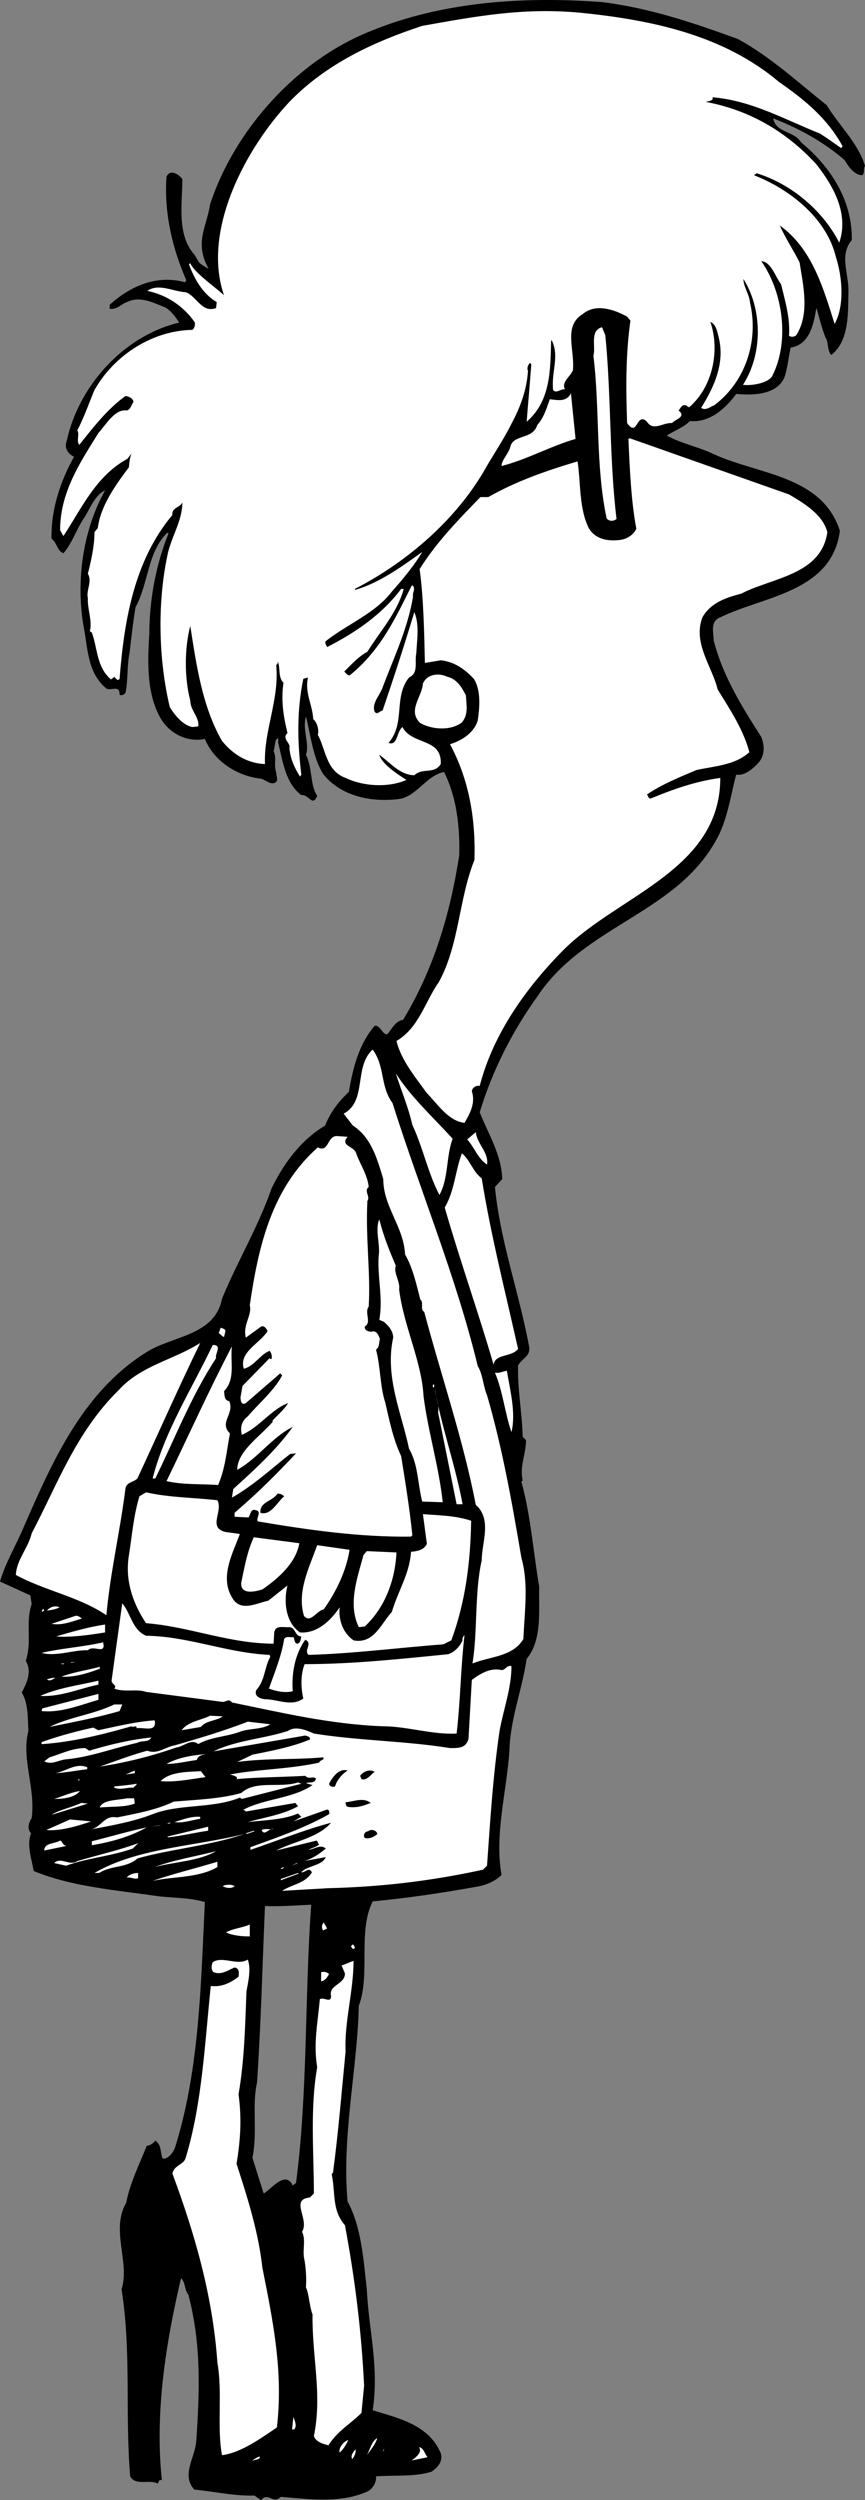 <svg xmlns="http://www.w3.org/2000/svg" width="130.898" height="378.317"><rect width="100%" height="100%" fill="#808080" stroke="none"/><path d="M104.398 63.715c-1 1-2.3 1.403-3.5 2.2 2.2 1.203 4.801 1.703 7.102 2.8 6.7 3.102 16.398 3.2 19.098 11.602-1.2 9.3-11.598 9.898-18.098 13.098-1.602.601-1 2.3-1 3.5 1.398 5.402 4.2 9.902 7.2 14.601.597 1.5.5 3-.602 4.102-.899.898-2 1.797-3.2 1.597-.8 3.102-1.199 6-2.5 8.903-5.898 12.097-20.3 13.597-27.601 24.699-3.899 5.398-6.899 11.5-8.7 17.5 1.301 3.3 3.301 6.398 3.403 10.098l-1.102 1.203c.801 8.297 3.7 16.097 5.2 24.297.101 1.402-1.098 1.601-1.7 2.703-.101 3.699.602 7 .7 10.797l.5.5c0 2.203-1 3.902-.5 6.101l-.2.2c1.399 5 1.801 10.6 2.7 15.902-.098 3.5.5 8-1.899 10.898-.699 4.7-2.5 9.2-2.601 13.8-.399 6.2-2.301 12.802-1.2 18.9-1 1-2.5 1.6-3.898 1.8-5 .899-10.3 1.7-15.602 2.2-2.3 4.6-.3 11-2.101 15.8-.2 9.399-2.598 19.7-1.7 29.602 2.102 3.898 2.403 8.797 2.903 13.199.297 6.3 1.898 11.8.898 18.398 3.899 1.2 8.5 2.2 10.301 6.5.399 1.2-.5 2.2-1.402 2.801-2.598.8-5.598.5-8.399.7.102.8-.398 1.699-1.101 2.199-4 1.902-8.7 1.3-13.297.902-1.203 1.2-1.902-.8-3 .5l-1-.7c-3.102.098-6-.6-9.102-.902-2-2.199.102-4.8.301-7.3.5-7.598.801-14.598-1.199-22.2-.602-.699-.402-1.8-1.102-2.5-2.3 9.801-4 20.403-2.898 30.602-.402-.2-.5.2-.602.5-1.3-.7-3.398.398-4.199-1.102-.8-9.597.2-18.699-1.3-28.3 1.3-4.098-1.7-9 .699-13.098.601-3.102 2-5.8 3.101-8.602.598-.097 1-.398 1.301-.8 1 .703.7 1.703 1.098 2.703.8.199 1.699-1 1.902-1.703 3.7-11.797 3.898-24.797 4.5-37.098-2.3-.7-4.8-.602-7.203-.902-6.098-.899-12.899-1.399-18.7-3.797-.3-1.801-1.097-3.903-.398-5.703-.601-.598-.402-1.598.098-2.297.601-4.703-1.598-8.903-.5-13.203-.098-1.797 0-4.2-1-5.797.703-1.403 1.601-3.102.601-4.801 1-3-.101-5.602.899-8.602l-.2-1.3L0 239.317c.797-2.8 2.5-5.602 3.7-8.5 4.198-9.602 8.8-20.102 18.3-26.102 3.898-2.597 10.5-2.5 11.598-8.199 2.3-5.601 5.5-10.898 7.5-16.7 1.8-3.698 4.402-7.3 8.101-9.5.801-2 2-3.6 3.598-5.1.601-3.598 1.5-7.2 3.902-10 .899-.098 1.098 1.3 1.899 1.3.699-.8 1.199-2 2.402-2.2 4.598-7.6 7.098-15.901 8.5-24.901.098-4.399-.402-8.797-2.3-12.598-2.7.5-4.2 3.8-6.903 4.098-4.098.5-8.7-.399-11.399-3.797-1.601-2.602-1.898-6-2.601-8.703-.598 2 .601 4.101 0 5.8 1 1.903.601 4.602 1.703 6.2-.703 1.8-1.3-.297-2.402-.098-2.399-1.801-2.801-5.102-3.5-7.903v-.699c-.598.102-.399 1.2-.7 1.903.5 1 0 2.097.399 3.296 0 .602.5 1.403-.399 1.602-.8.102-1.3-.602-2-.7-3.5-.402-7-2.6-8.398-6-2.5.5-5-.6-6.5-2.8-2.3-3.7-2.203-8.602-1.902-13.102 0-5.097 1-10.5 2.902-15.199l-.203-.097c-3 3-2.797 7.597-4.797 11.296-.402 2.5-.602 4.403-.902 6.903-.399 2.097-.2 3.898-.598 6-.203.3-.602.5-.902.3 0-1.703-1.5-.3-2.2-1.101-2.8-2.5-2.601-6.3-3.3-9.5-1.098-6.898 0-14.398 3.3-20.3-1.398.6-2.199 2.5-3 3.902-1.3 1.796-1.898 4-3.3 5.597-1-.398-.899-1.5-1.801-2.199-.098-4.5 1.402-8.8 3.402-12.398-1-.5-1.5-1.403-1.101-2.403 1.8-8.3 8.601-15.898 17-17.898-.399-.7-1.2-1.8-2.098-2.3-1.8-.7-3.8-1.802-5.8-.802-.903.301-1.5 1.2-2.602 1v-.597c3.101-2.801 7.101-4.602 11.402-3.403l.2-.3c-2.102-4.797-3.403-10.2-3-15.7.597-1.199 1.898-.3 2.398.403 0 3.699-.899 8.297 1.8 11.398.899 1.3.266 1.067 2.168 2.168-2.168-4-.367-6.066.23-9.77C35.5 19.619 45 9.017 56.297 4.619 66.899.317 79-.585 91.099.317c7.3.898 14 3.2 20.601 5.598 4.899 2.703 8.899 6.402 13.399 10 1.902 3.101 4.8 5.8 5.8 9.203-.3.398 0 1-.398 1.398-1.203 0-2.102-1.3-2.703-2.3-3.098-2.7-6.899-4.801-10.797-6.301.398 2.203 3.2 1.902 4.2 3.601 4.597 3.8 7.8 8.899 7.698 14.8-1.898 2.302-.5 4.9-.5 7.7-.101 3.2.2 7.5-2.601 9.7-.649-.7-.414-1.934-.817-2.532-.5-1-1.414-4.586-1.414-4.586-.324 1.02-.5 5.5-3.918 6-.332 1.418-.418 2.918-.949 4.52-.8 1.797-2.883 2.898-7.285 2.492-1.766 2.36-4.07 4.36-7.016 4.105zm-64.3 224.7c-.399 9.203-.598 17.601-1.2 26.703-.8 3.398.102 7.597-.699 11.398l1.7 5.399c1.101-.598 3.3-3.598 4.398-1.2l.5-.398c1.8-13.7 1.3-28.5 2.3-42.102-2.199.102-4.8.301-7 .2"/><path fill="#fff" d="M91.598 50.715c.902 9 .601 18.801 1.699 27.801-.399.399-1.2.399-1.5-.101-1.7-8-1-16.5-2-24.598.402-1.3-.598-3.8 1.3-4.3l.5 1.198m-4.499 15.7c-3.801 1.101-7.301 3.101-11.2 4.101 0-.898 1-1.8 1.301-2.8.399-2.098 3.399-1.098 4.098-3.4 1-1.1 1.402-2.5 1.902-3.901 1.098.101 2.5.5 3.2-.899l.699 6.899"/><path fill="#fff" d="M119.398 74.817c2.2 1.3 5.102 3 5.801 5.7-.902 6.5-8.402 6.898-13 9.3-2.199.598-4.601 1.3-5.902 3.598-1.5 3.902 1.5 7.5 2.3 10.902 1.903 3.098 3.903 6.098 4.801 9.5-2.199 2-5.3 2.098-8 2.7-2.601 1.1-5.101 2.1-7.5 3.698.2.2.2.7.602.602 3.398-1.402 6.797-2.602 10.5-3.102 0 13.801-15.203 17.7-23.5 25.801-5.902 5.899-10.902 13-12.902 20.8-.5-.1-1.098.2-1.2.802.602 1.797-.3 3.398-1.101 4.797-2.5-.297-4.098-2.899-5.7-4.5-1.8-2.5-3.898-5-4.597-7.899 3.398-2 4.297-5.898 6.398-8.898 3.102-5.602 3-12.5 5.399-18.5.203-6.403-.899-12.301-3.7-17.5 1.602-.5 3.602-1.602 4.2-3.602.3-2 .5-4.601-.598-6.3-1.402-1.5-3-2.598-5-2.801l-2.402.402c-.098-4.5-.2-9.902-.797-14.2 2.5-4 5.797-7.402 9.2-10.902h1.198c4.2-2.398 8.801-4 13.5-5.398.5 3.2.2 7.098 1.7 10.098 1 1.703 2.902 2 4.601 1.8 1.098-.097 2.098-.699 2.598-1.699-.797-4.2-1-9.101-1.2-13.601l.2-.098 24.101 8.5"/><path fill="#fff" d="M70.5 105.215c.098 1.5.398 2.903-.602 4.102-1.699 1.3-4.5 1.098-6.3.098-2-1.899.3-4 .402-6 .7-1.5 2.5-1.598 3.7-1 1.398.3 2.198 1.601 2.8 2.8"/><path d="M56.797 109.415c.203.5-.598.402-.899.601-.3-.398-.199-.898.2-1.2.199.2.902 0 .699.599"/><path fill="#fff" d="M59.398 166.915c4.2 13.3 9.602 26.203 12.899 39.8.8 1.301.8 3 1.402 4.403 2.301 7.898 3.801 16.297 5.2 24.597 1.101 3.903.5 7.903.3 12.301-1.601 2.7-5 2.602-7.699 3.7.797-4.801.297-10.801 1.398-15.598 0-2.703 1.602-6.203-.898-8.403-1.902-9.898-5.203-19.398-7.8-29.199-.7-.398 0-1.398-.602-1.898-.598-2.301-1.098-4.703-2.301-6.801-.2-4.2-3.297-7.2-3.297-11.402-.902-3-1.8-6.297-4.602-8.098l-1.398-1.8c3.598-1.9 1.5-7.102 4.398-9.7 1.899 2.598 1.102 5.5 3 8.098m9.102 5.402c-1 2.598-.602 6-2 8.5-1.703-3.2-2.5-7.2-4.102-10.602-.601-2.699-1.699-5.199-2.5-7.8 2.2 3.5 5.7 6.703 8.602 9.902m5.2 3.898c-1.403-.898-1.903-2.597-3-3.8l1.3-1.098c.2 1.8 2 3.098 1.7 4.898"/><path fill="#fff" d="M52.598 172.016c-1.2 1.399 1 1.399 1.3 2.5.602 1.7 1.7 3.2 1.899 5.102-.797.597.3 1.398-.2 2.097-.3 5.5.5 10.801.2 16-.7.903.5 2.403-.598 3-.101.602.598.801 1 .801.801-.3 1.098.602 1.301 1.102-.203.5 0 1.199-.602 1.597.7 2.602.602 5.602 1.399 8 .601 2.602 1.203 5.602 2.402 8.102.598 3.7 1.301 8 1.7 12l-.2.2c-7.8.1-15.5-1-23.199-2.302-.3-.5.7-1.5-.3-1.699-.802-.3-.802.8-1.102 1.102l-2.098-.102v-.601c3.598-3.098 6.2-5.7 9.297-9l-.899.101c-2.8 2.2-5.601 4.8-8.8 6.602l.199-1.301c3.203-2.902 6.601-6 9-9.402-3.2 1.601-5.2 4.703-8.399 6.5 0-2.797 3.399-5 5.399-7.297l-.098-.102c.7-.8 1.801-1.7 2.399-2.7-2.5.9-4.399 3.7-7 4.802-.301-1.203 0-2.102.902-2.801 1.7-2 4-3.902 5.2-6.2l-.302-.3-5.199 4.5c-.699.398-.8-.402-.8-.902l.3-1.7 4.098-4.199c.101.102.101.2.3.102.102-.301 0-.903-.3-1.203-1.399.5-2.297 2.3-3.899 2.703-.8-2.5 2.399-3.801 3.602-5.703-.203-.399-.602-1-1.102-.598l-2.199 1.598c-.5-2 1-3.399.598-4.899 1.3-8.898 3.3-17.7 10.3-23.898 1.7.898 1.403-1.903 3-1.703l1.5.101m20.301 6.301c1.399 8.7 3.602 17.3 5.5 25.8-1 1.298-3.5.7-3.699 2.4-2.3-7.9-5.101-15.802-7.402-23.802 1.5-2.5 1.601-5.597 2.601-8.199 1.301 1.102 1.602 2.7 3 3.8"/><path fill="#fff" d="M59.898 191.516c-.398 1.102.7 2.399.5 3.602.7 5.597 3.399 10.797 3.7 16.199.699 5.398 2.3 10.5 2.902 16l-3.102-.102c-.699-2.699-.601-5.597-2-8-1.101-5.3-3.699-10.898-2.398-16.8 0-1-.703-1.797-1.402-2.399l-.7-.3c.602-3.301-.3-6.4-.101-9.598.3-1.801-.598-4 .101-5.602.602 2.399 1.5 4.7 2.5 7m-25.8 10-.2.8c-.3-.1-.5-.401-.8-.6l.3-.801c.301.101.801.203.7.601m-13.301 22.199c-.598.602-1.5.5-1.797 1.403-.8 6.5-2.3 12.699-2.902 19.297-4.098-2.797-9.301-3.7-13.7-6.098.102-2.3 1.899-4.102 2.399-6.3 3.902-7.4 6.703-15.302 13.101-21.602 3.399-3.797 8.301-4.598 12.399-7.2-3.297 6.801-6.399 13.801-9.5 20.5"/><path fill="#fff" d="M32.7 205.516c-3.802 5.8-6.2 12.102-9.2 18.2h-.402c1.8-7.098 5.902-13.5 9.101-20.2 1.5 0 .301 1.3.5 2m1.199 5c.102.602 0 1.399.801 1.5.801 2-1.601 3.2.098 4.899-.5 2.601-.7 5.3-1.797 7.8-2.402-.199-5.3 0-7.8-.597 3.3-6.801 6.398-13.703 9.898-20.403-.301 2.403.601 4.903-1.2 6.801m42.802-3.101c.5 3 1.398 6.402.698 9.3-1-2.898-1.3-6.199-2.5-9 .7.102 1.2-.199 1.801-.3M65.5 209.516h.2v.399h-.2v-.399m4.5 18.102h-.902l-2.801-13.903c.203-1.199-.399-2.398-.5-3.597 1 5.797 3.101 11.5 4.203 17.5m-37.102-.602c.899 1.7-1.5 4.102 1.2 4.8l2.199.302c-1.098 3-3.2 6.699-1 9.898 1.3 1.899 3.703.5 5.3.2l2.903-2.301c-.602 2.402-.3 5.601 1.898 7.101 2.5.2 4.602-1.7 6-3.8-.199 1.902.5 3.902 2.102 5 3.098.6 4.2-2.598 5.797-4.301.902-3.098 2.703-5.797 2.902-9.098.899-.102 1.899-.2 2.399-1.2l-.598-4.5c2.5.2 4.898.2 7.297 1-.098 6.4-.899 12.4-3 18.098l-1.2.602c-6.699.5-13.5 1.398-20.398 1.598-.8-.7.7-1.7-.5-2.297-1.5 2.097-2.101 4.898-1.902 7.797-1.2.3-2.5 0-3.598-.399.801-2.3 1.899-4.898 2.301-7.5.297-.5.898-.2 1.398-.3.2.3.102.8.5 1 .602 0 .602-.7.7-1.098-1 0-.801-1.301-1.801-1.403-.797.102-2.098-.398-2.297.801l-.102 1.7c-6.699 0-12.8-2.598-19.3-3.098-2-3-3.2-6.5-2.598-10.203.5-3.2.7-6 1.598-9l1-.598c3.5.8 7.402.8 10.8 1.2"/><path d="M43 226.415c-1 .8-2 3-3.602 2.5-.101-1.7 1.801-1.7 2.602-2.899.398 0 .7.102 1 .399"/><path fill="#fff" d="M45.297 233.516c-.5 2.899-3 5.2-5.598 7-1 .3-3.3.899-3.199-1 .5-2.398.898-4.7 1.898-6.898l6.899.898m7.601 1c-.5 3.2-2 6.3-3.898 9-1.102.2-2 2.2-3 1-1.102-3.7.797-7.3 2-10.7l4.898.7m7.102.399c-.203 4-1.602 8.203-4.8 11.203-.302 0-.602.097-.903.097-1.7-3.5-.2-7.5.703-10.898l.5-.602 4.5.2"/><path fill="#fff" d="M22.098 247.516c6.5.102 12.199 2.602 18.699 2.899l.101.3c-.898 1.602-.8 3.602-2.101 5-.399.903.5 1.301 1.203 1.403 2.098 0 4.098 1.199 5.898-.102-.398-1.7-.398-3.7.2-5.2 7.3 0 14.601-.8 21.699-1.5 1-.3 1.8-1.198 2.203-2.1-.102-.301.098-.598.297-.801-.598 5-.598 9.8-1.2 14.902-3.699.2-7.5-1.102-11.199-1.102-8-.3-15.398-2.097-22.8-3.597-.5-.703-.899 0-1.5-.102l-11.5-1.5c-1.301-.5-3.301.102-4.801-.5.5-.601-.5-.601-.399-1.3l1.602-11.598c1.297 1.5 1.5 4 3.598 4.898M9 243.215c-.5.301-1.203.403-1.902.5.5-.597 1.3-.8 1.902-.5m-2.703.7.203-.5.2.3zm6.101 1c-1.398.402-3 1.101-4.601.8l3.601-1.199c.399-.101.7.2 1 .399m3.5 2.101c-2.398.399-5.398.8-7.398.602 2.398-.703 4.797-1.403 7.398-1.801v1.2m-.3 1.499c.5 2-1.5.3-2.301 1.2-2.098-.098-4.797 1-7 .402 2.902-.703 6.3-.903 9.3-1.602m-4.897 3.102.097-.102h.703zm-1.403.199v-.102h.402v.102h-.402"/><path fill="#fff" d="M77.398 252.118c0 3.297-1.199 6.5-1.8 9.797-1 6.8-1.399 13.402-1.899 20.402l-.601.598c-7.801 1.703-15.301 2.601-23.399 2.8l-7 .403c1.5-1 3.5-1.102 4.5-2.801-.5-.902-1 .098-1.601 0 .8-1 3.199-1 3.699-2.3l-3.297.6c1.2-.3 2.5-1.202 3.297-1.902-.797-.699-1.7.102-2.598.2.5-.297 1.098-.399 1.598-.797-.2-.203-.2-.5-.399-.602l-6.101 1.5c2.703-1.398 6.3-1.898 8.3-4.2-3.8 1-8.097 2.7-12.199 4.099v-.399c4.102-1.5 8.2-2.898 11.899-5 .101-.3 0-.7-.297-.7l-5.102 1.802 1.2-.703-.5-.5c-2.301 1-5.2 1-7.598 1.3 2.398-.699 5.297-1.097 7.598-2.398l-.399-.5-7.5 1.3c-.101-.1-.199-.3-.5-.202 3.301-1.797 7.5-1.7 10.598-3.797l-1-.301c.5-.2 1.402.098 1.5-.7-.399-.402-1.098.2-1.598-.402-3.601.2-7.199.2-10.402.5.3-.398-.598-.597-1-.699 4.101-.8 9-.8 13.5-1.8.101-.4.902-.4.601-.801-4.398.402-8.398.101-13 .703l2.301-1.102c3-.601 6.098-1.2 8.7-2.3.101-.4-.399-.5-.7-.598l-13.902 2.398c3.5-1.7 7.601-1.898 11.3-3.101 1.102-.797 2.801-.098 3.903.402 6.898 1.098 13.7 1.098 20.598 2.2 1.402 0 2.402 0 2.8-1.4l.5-8.902c1.301-1 2.899-1.898 4.5-1.5.602 0 .801-.8 1.5-.597m-62.3.398c-1.899.7-3.801 1.3-5.801 1.2 1.8-.7 4-1 5.8-1.5v.3m-6.699 1.399c-.398.101-.8.601-1.3.203.402-.102.8-.301 1.3-.203m6.5 1c-2.898.601-5.8 1.902-8.8 1.703 2.699-1.203 5.8-1.602 8.8-2.301v.598m0 2.3c-2.8.801-5.699 2-8.601 1.7l.101-.399 8.5-2.2v.9m3.2 1.699c-3.399 1-7.2 1.703-10.598 2.402 3-1.5 6.7-1.902 9.797-3.402H18.5l-.402 1m15.602.8c-.903.7-2.5.602-3.302 1.602l-2.898.5c.898-1.3 2.898-1.5 4.297-2.2l1.902.098m-10.301.602c.399 1.898-1.699 1-2.699 1.2-.101-.602-.5 0-.8-.302-4.5 1.301-9.102 2.403-13.5 2.7-.2 0-.102-.2-.102-.297 2.5-.903 5.101-1.602 7.8-2.203l.801.402c2.801-.602 5.7-1.3 8.5-1.5m17.5.598c-1.199.8-3.101.601-4.5 1.101-2.101.8-4.5.8-6.398 1.899-1.102-.899-2.203.402-3.3.5a63.59 63.59 0 0 1-11.602 2.902c2.3-.8 4.902-1.8 7.199-2.402 1.5.601 2.8-.598 4.101-.797 3.801-1.102 7.5-2.203 11.102-3.602l3.398.399m-18 2c-.398.8-1.5.402-2.101.8-3.598.801-7.297 2.2-10.797 2.5-1.102.102-2.203.903-3.3.301l.8-.601c1.7-.5 3.398-1.399 5.398-1.399l.602.399c3-.899 6.297-1.7 9.398-2m8.302 2.5c-.403.101-1.302.203-1.403.902-1.5.2-3.098.598-4.598.598 1.801-1 3.899-1.297 6-1.5m-17.999 2.3c-1.7.2-3.102.5-4.802.602 1.602-.3 3.102-1.602 4.801-.902v.3"/><path d="M52.598 267.915c-.801.5-1.598 1.402-1.899 2.402-.3.098-.8.098-.902-.402.5-1 1.5-2.399 2.8-2"/><path fill="#fff" d="m19 268.516 1.398-.601v.402zm0 0"/><path d="M56.7 268.118c-.5.297-1.2 1.398-2 1.097l-.2-.5c.398-.597 1.398-1.097 2.2-.597"/><path fill="#fff" d="M31.098 268.915c-2.301.3-4.5.8-6.801.601 1.402-1.398 3.902-1.398 6.101-1.5l.7.899M12 269.516l-.203-.3H12zm24.598 2.699-.301-.199c-4.2 1.7-9.098.899-13.2 2.5-2.8 1.102-6.097 1.7-9.3 2.3 1.601-.401 2-2.198 3.902-1.8 2.899-.601 5.899-1.101 8.598-2.398 3.5-.301 7-.403 10.203-1.301 2.2-2 5.797-.7 8.598-1.602l.5.2-9 2.3m-15.898-2.3c-.102.3-.403.402-.5.601-.903-.101-1.903.399-2.903 0v-.2c1.101-.1 2.203-.198 3.402-.401m-8.601 1.101c-.801 1-2.5 1.2-3.899 1.2 1.301-.4 2.5-1 3.899-1.2m8.3 1.899c-1.601.601-3.5.402-5.3.601.402-1.2 2.699-1.101 4.101-1.398h1.098l.101.797"/><path d="M56.098 272.817c-1 .398-2.098.8-3.399.598-.3 0-.402-.399-.402-.7 1.203-.097 2.703-.8 3.8.102"/><path fill="#fff" d="M7.797 274.618c1-.703 3-1.102 4.5-1.801l1 .098-5.5 1.703m22.5.597c-1.297.2-2.598.7-3.899.5 1.301-.398 2.5-.898 3.899-.8v.3m-16.5.403c-2.098.699-4.7 1.5-6.797 1.297l3.598-1.598 3.199.3m12 .2c-.098.2-.5.098-.7.098.301.101.403-.2.7-.098m-3 .598 1.3-.2h.301zm8.703.601c-2 .3-4.102.8-6 1l-.203-.101c2.101-.5 4.101-1 6.203-1.5v.601m-9.3-.5c-2.5 1.399-5.302 2.2-8.302 2.7v-.598c2.801-.703 5.5-1.5 8.301-2.102m19.199.199c-.699-.097-1.398 1.2-1.8.2.5-.297 1.3 0 1.8-.2"/><path d="M57.098 277.516c-.399.399-1.2.8-1.899.602-.3-.403 0-1 .5-1 .399-.403 1.301-.203 1.399.398"/><path fill="#fff" d="m38.398 277.016.102.102-1.203.398-.098-.101 1.2-.399m-1.399.5c-5.3 1.8-11.3 2.3-16.203 3.7-1.7 1.5-3.899 1-5.797 2.199h-.703c6.5-3.797 15.101-4 22.703-5.899m-26.902 1.801-3.399.7c0-1.2 1.598-1 2.399-1.5.3 0 .402.8 1 .8m10 .398c-3.399 1.2-6.801 1.403-10.098 2.602l-1.8-.402c1-1 2.3.5 3.5-.297 3-.903 6.198-1.602 9.198-2.703l-.8.8m12.602.403c-2.602 1.5-6.2 1.597-9.302 2.398 3-1.101 6.2-1.601 9.301-2.398m.199 2.398c-2.898 1.7-6.699 1.399-9.8 2.102 2.8-1 6.5-1.903 9.8-2.903v.801m11.2-.199.8-.402h.2zm-1.2.199v.2l-.398.1v-.1l.398-.2m-22 1.699c-.601.2-1-.199-1.699-.097.2-.403 1-.704 1.7-.704v.801m24.199-.8.101.101-2.699 1v-.2l2.598-.901m-9.598 2c-.402.402-1.3.3-1.8 0 .5-.297 1.398-.297 1.8 0m13.398 6.703c-.199-.301-.3-.801.102-1.203l.5.902-.602.3m-11.101.899c-1.098 0-2.5-.101-3.598-.601 1-.598 2.5-.7 3.598-1.2v1.801m15.903 1.801c-.102 0-.2.098-.302.098l-.3-.399.3-.3c.102.1.301.3.301.6m-16.199 1.7c.5 1.399.098 3.2-.203 4.8-.2 5.099-.297 10.4-1.2 15.599.5 3.703.301 6.8-.3 10.5 1.601 5 3.3 10.203 3.902 15.703 1.598 8 3.2 15.797 2.2 24.199-2.5 1.7-5.399 3.8-8.301 4.2-.801-4.2.101-9.5-.7-14-.699-10.2-3.5-19.7-6.8-28.602.199-1.297 1.699-1.297 2-2.399 2.5-8.2 2.902-17.5 3.8-26 1.7.2 3-.5 4.2-1.398.101-.602.101-1.301-.598-1.403-1 .403-2 1.2-3.203.7-.399-.399-.297-1.098-.098-1.5 1.5-1 3.7.601 5.301-.399m16 .199c0 4.602-1.402 9.2-1.203 13.7-.598 6.101-1.098 12.3-1.899 18.3l-.199.301c.598 2.899 0 5.399 2 7.7 1.5 8 2.5 16 2.899 24.3l-.399 4.102c-1.699 1.699-3.601 2.699-5 4.898-.8-.2-1.902-.5-2.199-1.398 1.297-6.301-.3-12-.203-18.403-.5-1.3-.5-3-1-4.097.101-1.203 0-3.203-.297-4.5-.203-1.301.297-2.801-.3-3.903 1.198-1.898-1.903-4.898 1.198-5.199l.602-.601c0-6.2-.602-12.797.5-19.098-.602-3.602.098-6.8.398-10.3.602-.4 1.7.698 1.7-.5-.399-1.7 2.101-1.7 2.101-3.4l-.5-1.202c.598-.2 1.2-.5 1.801-.7m-3.703 2c-.297.5-.598 1-1.2 1.102v-1.402c.5-.098.903 0 1.2.3"/><path d="m44.098 345.415.601-1.7.301 1.2zm0 0"/><path fill="#fff" d="M44.5 367.618h-.3l.198-1.903c.2.602.602 1.403.102 1.903m11 3.898c.5-.8.7-2.101 1.598-2.601-.301 1-1 1.8-1.598 2.601m-2.8-2.301c-.302.7-.802 1.5-1.302 1.903-.199-.703.602-1.703 1.301-1.903m12.001 2.602-2.403.5c.5-.402 1.703-1.2 1.101-2 .7 0 .899 1.098 1.301 1.5m-6.801-.801.2-.5v.2zm-4.601 1.102c-.297-.602.203-1.102.5-1.5.101.597-.2 1.097-.5 1.5m-14-.403c.101.5-.598.403-.899.602H38.2c.301-.2.7-.5 1.098-.602"/><path d="M35.297 373.715c1-.097 1.3-1 2.402-1l-2.402 1m-13.399-.8v-.098l.301.3h-.101l-.2-.202m18.7 2.3H39.5l2.5-1.5c-.5.5-.602 1.301-1.402 1.5m5.602.102 1.5-1h.597zm0 0"/><path fill="#fff" d="M112.43 58.235c3.101-4.8 2.867-11.617.07-16.02 0 1.2.898 2.301 1 3.602 1.297 5.5-.5 11.8-5.402 15.5-.598.2-1.301.898-2 .398 2-3.199 3.699-6.898 2.601-10.898-.199-.8-.402-1.8-1.199-2.102 1.5 4.403.297 9.903-3.203 12.903-.2 0-.399-.301-.598-.301-.5-.102-.699.398-1 .8 1.2 1-.5 1.298-1 1.9-1.402-.102-2.8 1.3-3.8-.2-1.602-1.602-1.399 2.5-3 .2-.2-5.602-.2-10.4.5-15.5l-.5-.602c-1.801-1-4.7-2.098-6.7-.399-3 1.8-1.199 5.399-1.5 8.5-.402 1-1.8 1.8-1.199 2.899-.703-.098-1.3.703-1.8.101-.302-2.7 1-5.101-.2-7.5h-.102c-.101 4.602-.101 9.2-3.699 12.3.2-2.6.5-5.901.7-8.698l-.2-.203c-.3.3-.5.8-.3 1.203-.2 3-1.2 5.597-2.602 8.199-1.2 2.398-2.797 4.7-4.2 7.2-4.597 7.698-12 13.8-19.398 17.6 0 .098.098.2.2.098 3.699-1.097 7.199-3.699 10-5.699-1.102 1.899-2.899 4.102-4.602 6-2.5 3.3-6.7 4.899-10 7.5-.2.3.101.602.203.899 4.098-2.098 8.2-4.797 11.2-8.797h.398c-1 3.597-3.5 6.297-5.5 9.5-1.301.699-2.399 1.898-3.5 3 .3.297.402.5.8.597 4.7-3.8 6.899-8.597 9.399-13.597h.203c.398.699-.102.898 0 1.699-.8 4.8-2.902 9.2-4.602 13.7-.398 1.198-1.699 2.398-1.199 3.698.399.5.7-.097 1.2-.199 1.699-5 3.3-9.898 4.8-14.898.801 1.898.399 4.199.301 6.199-.3 1.398.398 3-1.102 3.7-2.398 3-.5 6.898-3.101 9.898 1.402.5 1.203-1.7 2.101-2.399 1.5 2.8 6 1.602 5.801 5.602-1 1.597-2.8.5-4 1.699-2.3-.102-3.601-1.902-5.3-3.102.398 1.403 2.699 2.903 4.101 3.801-2.703 1.2-6.5 1-9.203-.3-3-1.098-3-4.4-4.2-6.5.2-.801-.097-1.9-.699-2.4-.101-2.198-1.3-3.901-.8-6.3l-.7.2c-1 4.902-.898 9.5-.3 14.5l-.2.3c-.8-1.3-1.5-2.7-1.601-4.398.203-.703-1.2-1.301-.297-2.203-.602-2.5-1-4.899-.602-7.598-.898-.902-.398-2.3-.898-3.3.098.3 0 .5-.203.6.5 5.298-1.899 9.9-1.7 15-2.597-.1-4.8-1.402-6.5-3.5-3-5.202-3.898-11.6-4.8-17.402-.899 3.403-.899 7.903 0 11.301 0 1.5 1.402 2.5 1.203 3.899l-.902.101c-1.5-.3-2.7-1.898-3.399-3-1.699-7.101-1.902-15.601-.402-22.8.5-2.801 2.3-5.301 2.3-8.2-.3.8-1.699.8-1.5 1.899-5.699 6.8-7.3 15.703-8 24.8-.3.403-.5 0-.8-.3l-.5.402c-2.2-1.902-2-4.602-2.899-7.102l-.3-.199c.402-1.601-.399-3.398-.301-5-.297-1.2.703-2.5 0-3.7.5-2 1-4.198 1-6.3l.5-.601c.402-3.297 2.601-6.399 4.703-9.2.098-.8.098-1.3.398-2.097l-.601.797c-4.797 2.601-7 7.601-9.7 11.703l-.5-.903c0-5.699 3-10.199 5.801-14.699 1.102-1.2 2.5-3.7 4.301-3.398.598-.203.7-.903 1-1.301-.101-.602-.699-.8-1.199-.902-2.8 2-5 4.902-7 7.402-.5-.602.098-1.602-.3-2.2 1-1.902 1.8-4.202 2.597-6.1 3-5.302 8.8-9 14.8-9.102.403-.297.403-.7.403-1.098-1.703-2.5-4.3-4.2-7.203-4.8 1.703-1.2 3.902.1 5.8.198 1.7.602 2.403 3.2 4.602 2.403l.098-.903c-2.2-1.3-3.399-3.597-4.2-5.699l.2-.2c.5 1.4 4.101 3.868 5.101 4.868-3.398-9.902 3.399-22.367 9.899-29.27 5.601-5.796 12.8-9.097 20.101-11.5C71.797 2.517 79 1.119 87.7 1.915c11 1.102 21.801 3.403 30.2 10.5 3.898 2.704 7.3 5.5 9.601 9.704l-.203.297c-1-.7-2.098-1.5-3.2-2.2-5.3-2.097-10.3-5-16.3-5.5.3.5-.598.602-1 .7 6.402 1.203 12 4.3 16.703 9.402 2.598 3.3 5 7.5 3.5 11.898-2.5-4.898-7.3-8.898-12.5-10.5l-.402.301c5.402 2.102 11 6.5 12.402 12.399 1 3.101 1.297 7.402-.203 10.101-1.7-5.398-3.399-11.398-8.297-14.898.898 2 2 3.597 3 5.597.5 3.301 1.598 7.7-.5 11-.3.301-.8.301-1.102.102.2-2.7-.601-5.3-1.199-7.8-.902-1.2-1.5-3.4-3-3.5 3.301 4.698 4.301 12.1 1.7 17.3-.524 1.125-3.051 1.582-4.47 1.418"/></svg>
